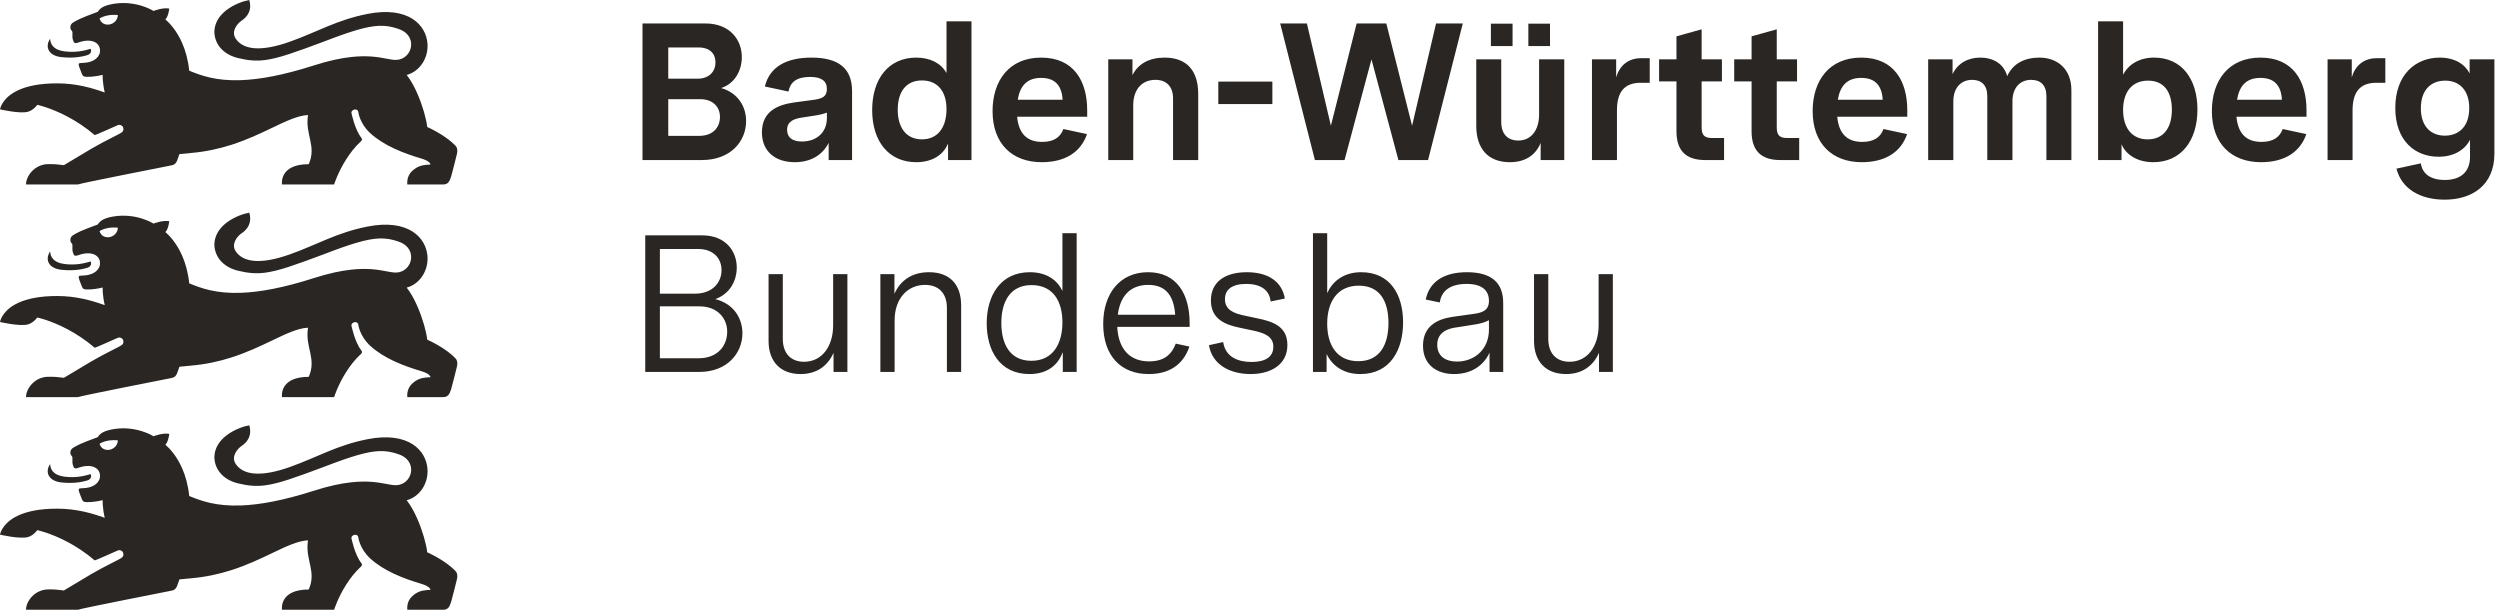 <svg width="164" height="40" viewBox="0 0 164 40" fill="none" xmlns="http://www.w3.org/2000/svg">
<g clip-path="url(#clip0_1906_7004)">
<path d="M26.678 32.817C27.506 32.599 28.111 31.742 28.043 30.766C27.959 29.557 26.814 28.278 24.098 28.814C23.11 29.01 22.3 29.297 21.524 29.614C20.709 29.947 19.93 30.311 19.018 30.635C18.078 30.969 17.29 31.113 16.677 31.061C16.125 31.014 15.715 30.809 15.465 30.439C15.124 29.928 15.619 29.413 15.829 29.269C16.211 29.019 16.555 28.593 16.352 27.9C15.986 27.964 15.343 28.179 14.831 28.582C14.408 28.916 14.074 29.378 14.061 29.991C14.086 30.828 14.665 31.482 15.628 31.712C16.274 31.867 16.79 31.917 17.399 31.837C18.273 31.723 19.341 31.341 21.266 30.62C23.064 29.927 24.076 29.629 24.85 29.594C25.337 29.572 25.73 29.653 26.166 29.805C26.439 29.901 26.636 30.045 26.767 30.214C26.923 30.414 26.986 30.649 26.971 30.877C26.944 31.305 26.644 31.706 26.179 31.806C26.072 31.83 25.956 31.837 25.832 31.825C25.689 31.811 25.532 31.781 25.355 31.748C24.833 31.65 24.13 31.519 23.034 31.64C22.377 31.712 21.579 31.875 20.595 32.191C18.541 32.849 17.008 33.112 15.825 33.158C14.149 33.222 13.174 32.849 12.414 32.538C12.338 31.809 12.163 31.208 11.948 30.719C11.599 29.925 11.146 29.429 10.848 29.17C10.848 29.17 11.021 29.063 11.106 28.463C10.678 28.377 10.072 28.618 10.072 28.618C10.072 28.618 8.948 27.897 7.429 28.154C6.849 28.255 6.572 28.414 6.414 28.677C5.206 29.12 5.108 29.196 4.8 29.374C4.6 29.5 4.617 29.668 4.617 29.71C4.617 29.808 4.667 29.868 4.69 29.894C4.721 29.931 4.751 29.965 4.751 30.033C4.754 30.384 4.724 30.36 4.831 30.638C4.879 30.75 4.985 30.741 5.112 30.698C5.909 30.401 6.521 30.633 6.56 31.172C6.591 31.637 6.158 31.97 5.579 32.017C5.45 32.025 5.36 32.03 5.31 32.033C5.215 32.039 5.151 32.048 5.162 32.159C5.174 32.247 5.301 32.563 5.335 32.653C5.422 32.898 5.478 32.932 5.683 32.94C6.071 32.954 6.572 32.857 6.733 32.807C6.733 32.807 6.716 33.298 6.87 33.967C5.528 33.484 4.503 33.334 3.367 33.375C2.231 33.416 1.477 33.648 0.976 33.929C0.091 34.426 0 35.073 0 35.073C0.006 35.074 1.306 35.38 1.838 35.23C2.199 35.127 2.447 34.778 2.447 34.778C2.447 34.778 3.305 34.954 4.433 35.553C4.985 35.845 5.601 36.239 6.214 36.763C6.236 36.782 7.654 36.136 7.724 36.111C7.899 36.046 8.03 36.163 8.06 36.22C8.109 36.313 8.126 36.488 7.989 36.58C7.855 36.7 6.905 37.12 5.989 37.66C5.394 38.013 4.748 38.395 4.192 38.734C3.756 38.678 3.567 38.661 3.157 38.666C2.282 38.675 1.706 39.44 1.706 40H5.111C5.253 39.948 6.676 39.658 8.114 39.37C9.159 39.161 10.212 38.953 10.785 38.84C11.042 38.789 11.2 38.758 11.222 38.753C11.298 38.736 11.402 38.724 11.495 38.632C11.542 38.587 11.586 38.521 11.623 38.424C11.649 38.359 11.77 38.008 11.77 38.008L12.515 37.937C13.51 37.852 14.391 37.652 15.183 37.399C16.2 37.073 17.068 36.66 17.834 36.293C18.768 35.846 19.538 35.476 20.206 35.447C20.099 36.107 20.254 36.62 20.359 37.126C20.459 37.608 20.514 38.083 20.254 38.671C18.282 38.671 18.499 40 18.499 40H21.919C21.919 40 22.16 39.213 22.713 38.347C22.968 37.948 23.281 37.532 23.682 37.167C23.766 37.092 23.759 37.012 23.711 36.949C23.277 36.41 23.058 35.326 23.058 35.326C23.02 35.187 23.188 35.095 23.245 35.085C23.305 35.075 23.468 35.074 23.501 35.23C23.501 35.23 23.577 35.982 24.289 36.637C24.74 37.05 25.287 37.376 25.833 37.633C26.489 37.942 27.143 38.151 27.625 38.294C28.177 38.457 28.238 38.641 28.238 38.696C28.226 38.696 28.029 38.706 27.997 38.709C27.718 38.74 27.397 38.776 27.023 39.13C26.641 39.493 26.722 40 26.722 40H29.074C29.381 40 29.49 39.819 29.597 39.473C29.666 39.251 29.944 38.123 29.963 38.045C30.055 37.703 29.959 37.521 29.84 37.418C29.571 37.148 29.243 36.911 28.94 36.721C28.45 36.414 28.026 36.231 28.026 36.231C27.971 35.707 27.723 34.829 27.378 34.038C27.174 33.571 26.932 33.134 26.678 32.817ZM6.53 29.109C6.884 28.898 7.35 28.843 7.734 28.889C7.692 29.581 6.719 29.765 6.53 29.109ZM3.204 30.591C3.217 30.561 3.233 30.532 3.25 30.503C3.253 30.499 3.267 30.475 3.271 30.47C3.278 30.461 3.294 30.467 3.295 30.479C3.308 30.752 3.465 31.174 4.227 31.269C4.948 31.36 5.49 31.237 5.952 31.101C6.004 31.226 5.99 31.422 5.752 31.51C5.537 31.576 4.953 31.746 4.045 31.65C3.197 31.56 3.002 31.027 3.204 30.591ZM26.678 18.867C27.506 18.649 28.111 17.792 28.043 16.816C27.959 15.607 26.814 14.328 24.098 14.864C23.11 15.06 22.3 15.347 21.524 15.664C20.709 15.997 19.93 16.361 19.018 16.685C18.078 17.019 17.29 17.163 16.677 17.111C16.125 17.064 15.715 16.859 15.465 16.489C15.124 15.978 15.619 15.463 15.829 15.319C16.211 15.069 16.555 14.643 16.352 13.95C15.986 14.014 15.343 14.229 14.831 14.632C14.408 14.966 14.074 15.428 14.061 16.041C14.086 16.878 14.665 17.532 15.628 17.762C16.274 17.917 16.79 17.967 17.399 17.887C18.273 17.773 19.341 17.391 21.266 16.67C23.064 15.977 24.076 15.679 24.85 15.644C25.337 15.622 25.73 15.703 26.166 15.855C26.439 15.951 26.636 16.095 26.767 16.264C26.923 16.464 26.986 16.7 26.971 16.927C26.944 17.355 26.644 17.756 26.179 17.857C26.072 17.88 25.956 17.887 25.832 17.875C25.689 17.861 25.532 17.831 25.355 17.798C24.833 17.7 24.13 17.569 23.034 17.69C22.377 17.762 21.579 17.925 20.595 18.241C18.541 18.899 17.008 19.163 15.825 19.208C14.149 19.272 13.174 18.898 12.414 18.588C12.338 17.86 12.163 17.258 11.948 16.769C11.599 15.976 11.146 15.479 10.848 15.22C10.848 15.22 11.021 15.113 11.106 14.513C10.678 14.427 10.072 14.668 10.072 14.668C10.072 14.668 8.948 13.947 7.429 14.204C6.849 14.305 6.572 14.464 6.414 14.726C5.206 15.17 5.108 15.246 4.8 15.424C4.6 15.55 4.617 15.718 4.617 15.76C4.617 15.858 4.667 15.918 4.69 15.944C4.721 15.982 4.751 16.015 4.751 16.083C4.754 16.434 4.724 16.41 4.831 16.688C4.879 16.8 4.985 16.791 5.112 16.748C5.909 16.451 6.521 16.683 6.56 17.222C6.591 17.687 6.158 18.02 5.579 18.067C5.45 18.075 5.36 18.08 5.31 18.083C5.215 18.089 5.151 18.098 5.162 18.209C5.174 18.297 5.301 18.613 5.335 18.703C5.422 18.948 5.478 18.982 5.683 18.99C6.071 19.004 6.572 18.907 6.733 18.858C6.733 18.858 6.716 19.349 6.87 20.017C5.528 19.534 4.503 19.384 3.367 19.425C2.231 19.466 1.477 19.698 0.976 19.979C0.091 20.476 0 21.123 0 21.123C0.006 21.124 1.306 21.43 1.838 21.28C2.199 21.177 2.447 20.828 2.447 20.828C2.447 20.828 3.305 21.004 4.433 21.602C4.985 21.895 5.601 22.289 6.214 22.813C6.236 22.832 7.654 22.186 7.724 22.161C7.899 22.096 8.03 22.213 8.06 22.27C8.109 22.363 8.126 22.538 7.989 22.63C7.855 22.75 6.905 23.169 5.989 23.71C5.394 24.063 4.748 24.445 4.192 24.784C3.756 24.728 3.567 24.711 3.157 24.716C2.282 24.725 1.706 25.49 1.706 26.05H5.111C5.253 25.998 6.676 25.708 8.114 25.42C9.159 25.211 10.212 25.003 10.785 24.89C11.042 24.84 11.2 24.808 11.222 24.803C11.298 24.786 11.402 24.774 11.495 24.682C11.542 24.637 11.586 24.571 11.623 24.474C11.649 24.409 11.77 24.058 11.77 24.058L12.515 23.986C13.51 23.902 14.391 23.702 15.183 23.449C16.2 23.123 17.068 22.71 17.834 22.343C18.768 21.895 19.538 21.526 20.206 21.497C20.099 22.157 20.254 22.67 20.359 23.176C20.459 23.658 20.514 24.133 20.254 24.721C18.282 24.721 18.499 26.05 18.499 26.05H21.919C21.919 26.05 22.16 25.263 22.713 24.397C22.968 23.998 23.281 23.581 23.682 23.217C23.766 23.142 23.759 23.062 23.711 22.999C23.277 22.46 23.058 21.376 23.058 21.376C23.02 21.237 23.188 21.145 23.245 21.135C23.305 21.125 23.468 21.124 23.501 21.28C23.501 21.28 23.577 22.032 24.289 22.687C24.74 23.1 25.287 23.426 25.833 23.683C26.489 23.992 27.143 24.201 27.625 24.344C28.177 24.507 28.238 24.691 28.238 24.746C28.226 24.746 28.029 24.756 27.997 24.759C27.718 24.79 27.397 24.826 27.023 25.18C26.641 25.543 26.722 26.05 26.722 26.05H29.074C29.381 26.05 29.49 25.869 29.597 25.523C29.666 25.301 29.944 24.173 29.963 24.096C30.055 23.753 29.959 23.571 29.84 23.468C29.571 23.198 29.243 22.961 28.94 22.771C28.45 22.464 28.026 22.281 28.026 22.281C27.971 21.757 27.723 20.879 27.378 20.088C27.174 19.621 26.932 19.184 26.678 18.867ZM6.53 15.159C6.884 14.947 7.35 14.893 7.734 14.938C7.692 15.632 6.719 15.815 6.53 15.159ZM3.204 16.641C3.217 16.611 3.233 16.582 3.25 16.553C3.253 16.549 3.267 16.525 3.271 16.52C3.278 16.511 3.294 16.517 3.295 16.529C3.308 16.802 3.465 17.224 4.227 17.319C4.948 17.41 5.49 17.287 5.952 17.151C6.004 17.276 5.99 17.473 5.752 17.56C5.537 17.626 4.953 17.796 4.045 17.7C3.197 17.61 3.002 17.078 3.204 16.641ZM26.678 4.917C27.506 4.699 28.111 3.842 28.043 2.866C27.959 1.657 26.814 0.378 24.098 0.914C23.11 1.11 22.3 1.397 21.524 1.714C20.709 2.047 19.93 2.411 19.018 2.735C18.078 3.069 17.29 3.213 16.677 3.161C16.125 3.114 15.715 2.909 15.465 2.539C15.124 2.028 15.619 1.513 15.829 1.369C16.211 1.119 16.555 0.693 16.352 0C15.986 0.064 15.343 0.279 14.831 0.682C14.408 1.016 14.074 1.479 14.061 2.091C14.086 2.928 14.665 3.582 15.628 3.812C16.274 3.967 16.79 4.017 17.399 3.937C18.273 3.823 19.341 3.441 21.266 2.72C23.064 2.027 24.076 1.729 24.85 1.694C25.337 1.672 25.73 1.753 26.166 1.906C26.439 2.001 26.636 2.145 26.767 2.314C26.923 2.514 26.986 2.749 26.971 2.977C26.944 3.405 26.644 3.806 26.179 3.906C26.072 3.93 25.956 3.937 25.832 3.925C25.689 3.911 25.532 3.881 25.355 3.848C24.833 3.75 24.13 3.619 23.034 3.74C22.377 3.812 21.579 3.975 20.595 4.291C18.541 4.949 17.008 5.212 15.825 5.258C14.149 5.322 13.174 4.948 12.414 4.638C12.338 3.91 12.163 3.308 11.948 2.819C11.599 2.026 11.146 1.529 10.848 1.27C10.848 1.27 11.021 1.163 11.106 0.563C10.678 0.477 10.072 0.718 10.072 0.718C10.072 0.718 8.948 -0.003 7.429 0.254C6.849 0.355 6.572 0.514 6.414 0.776C5.206 1.22 5.108 1.296 4.8 1.474C4.6 1.6 4.617 1.768 4.617 1.81C4.617 1.908 4.667 1.968 4.69 1.994C4.721 2.031 4.751 2.065 4.751 2.133C4.754 2.484 4.724 2.46 4.831 2.738C4.879 2.85 4.985 2.842 5.112 2.798C5.909 2.501 6.521 2.733 6.56 3.272C6.591 3.737 6.158 4.07 5.579 4.117C5.45 4.125 5.36 4.13 5.31 4.133C5.215 4.139 5.151 4.148 5.162 4.259C5.174 4.347 5.301 4.663 5.335 4.753C5.422 4.998 5.478 5.032 5.683 5.04C6.071 5.054 6.572 4.957 6.733 4.908C6.733 4.908 6.716 5.399 6.87 6.067C5.528 5.584 4.503 5.433 3.367 5.475C2.231 5.516 1.477 5.748 0.976 6.029C0.091 6.526 0 7.173 0 7.173C0.006 7.174 1.306 7.48 1.838 7.33C2.199 7.227 2.447 6.878 2.447 6.878C2.447 6.878 3.305 7.054 4.433 7.653C4.985 7.945 5.601 8.339 6.214 8.863C6.236 8.882 7.654 8.236 7.724 8.211C7.899 8.146 8.03 8.263 8.06 8.32C8.109 8.413 8.126 8.588 7.989 8.679C7.855 8.8 6.905 9.22 5.989 9.76C5.394 10.113 4.748 10.495 4.192 10.834C3.756 10.778 3.567 10.761 3.157 10.766C2.282 10.775 1.706 11.54 1.706 12.1H5.111C5.253 12.048 6.676 11.758 8.114 11.47C9.159 11.261 10.212 11.053 10.785 10.94C11.042 10.889 11.2 10.858 11.222 10.853C11.298 10.836 11.402 10.824 11.495 10.732C11.542 10.687 11.586 10.621 11.623 10.524C11.649 10.459 11.77 10.108 11.77 10.108L12.515 10.037C13.51 9.952 14.391 9.752 15.183 9.499C16.2 9.173 17.068 8.76 17.834 8.393C18.768 7.946 19.538 7.576 20.206 7.547C20.099 8.207 20.254 8.72 20.359 9.226C20.459 9.708 20.514 10.183 20.254 10.771C18.282 10.771 18.499 12.1 18.499 12.1H21.919C21.919 12.1 22.16 11.313 22.713 10.447C22.968 10.048 23.281 9.632 23.682 9.267C23.766 9.192 23.759 9.112 23.711 9.049C23.277 8.51 23.058 7.426 23.058 7.426C23.02 7.287 23.188 7.195 23.245 7.185C23.305 7.175 23.468 7.174 23.501 7.33C23.501 7.33 23.577 8.082 24.289 8.737C24.74 9.15 25.287 9.476 25.833 9.733C26.489 10.042 27.143 10.252 27.625 10.394C28.177 10.557 28.238 10.741 28.238 10.796C28.226 10.796 28.029 10.806 27.997 10.809C27.718 10.84 27.397 10.876 27.023 11.23C26.641 11.593 26.722 12.1 26.722 12.1H29.074C29.381 12.1 29.49 11.919 29.597 11.573C29.666 11.351 29.944 10.223 29.963 10.146C30.055 9.803 29.959 9.621 29.84 9.518C29.571 9.248 29.243 9.011 28.94 8.821C28.45 8.514 28.026 8.331 28.026 8.331C27.971 7.807 27.723 6.929 27.378 6.138C27.174 5.671 26.932 5.234 26.678 4.917ZM6.53 1.209C6.884 0.997 7.35 0.943 7.734 0.988C7.692 1.682 6.719 1.865 6.53 1.209ZM3.204 2.691C3.217 2.661 3.233 2.632 3.25 2.603C3.253 2.599 3.267 2.575 3.271 2.57C3.278 2.561 3.294 2.567 3.295 2.579C3.308 2.852 3.465 3.274 4.227 3.369C4.948 3.46 5.49 3.337 5.952 3.201C6.004 3.326 5.99 3.522 5.752 3.61C5.537 3.676 4.953 3.846 4.045 3.75C3.197 3.66 3.002 3.127 3.204 2.691Z" fill="#2A2623"/>
<path d="M42.148 10.499H46.04C47.934 10.499 48.945 9.27 48.945 7.939C48.945 6.979 48.395 6.083 47.307 5.776C48.216 5.482 48.664 4.611 48.664 3.741C48.664 2.627 47.896 1.539 46.27 1.539H42.148V10.499ZM45.86 8.912H43.838V6.506H45.937C46.795 6.506 47.23 7.043 47.23 7.67C47.23 8.323 46.808 8.912 45.86 8.912ZM45.758 5.162H43.838V3.114H45.835C46.577 3.114 46.936 3.536 46.936 4.086C46.936 4.675 46.539 5.162 45.758 5.162ZM52.132 10.64C53.208 10.64 53.963 10.154 54.36 9.373V10.499H55.896V5.981C55.896 4.496 55.025 3.779 53.233 3.779C51.608 3.779 50.494 4.368 50.174 5.674L51.723 6.006C51.838 5.405 52.235 5.046 53.144 5.046C53.873 5.046 54.244 5.302 54.244 5.84C54.244 6.352 53.912 6.467 53.412 6.544L52.081 6.723C51.121 6.864 49.982 7.235 49.982 8.682C49.982 9.949 50.878 10.64 52.132 10.64ZM52.606 9.283C51.992 9.283 51.633 9.027 51.633 8.515C51.633 7.926 52.158 7.773 52.632 7.709L53.374 7.594C53.745 7.542 54.001 7.478 54.244 7.389V7.747C54.244 8.682 53.579 9.283 52.606 9.283ZM60.107 10.64C61.233 10.64 61.924 10.09 62.193 9.411V10.499H63.729V1.398H62.091V4.79C61.732 4.15 61.028 3.779 60.107 3.779C58.289 3.779 57.214 5.174 57.214 7.222C57.214 9.27 58.302 10.64 60.107 10.64ZM60.478 9.142C59.441 9.142 58.891 8.362 58.891 7.197C58.891 6.019 59.441 5.277 60.478 5.277C61.528 5.277 62.091 6.019 62.091 7.158C62.091 8.362 61.515 9.142 60.478 9.142ZM68.337 10.64C69.848 10.64 70.897 10 71.307 8.797L69.758 8.464C69.553 9.027 69.105 9.309 68.363 9.309C67.364 9.309 66.827 8.758 66.724 7.658H71.32V7.235C71.32 5.328 70.449 3.779 68.299 3.779C66.2 3.779 65.112 5.29 65.112 7.286C65.112 9.437 66.404 10.64 68.337 10.64ZM66.763 6.544C66.916 5.61 67.39 5.11 68.299 5.11C69.208 5.11 69.656 5.61 69.707 6.544H66.763ZM72.702 10.499H74.34V6.915C74.34 5.827 74.942 5.238 75.8 5.238C76.491 5.238 76.952 5.648 76.952 6.454V10.499H78.603V6.16C78.603 4.662 77.873 3.779 76.401 3.779C75.403 3.779 74.66 4.176 74.289 4.931V3.894H72.702V10.499ZM79.921 6.826H83.467V5.354H79.921V6.826ZM86.257 10.499H88.203L89.969 3.894L91.736 10.499H93.681L95.96 1.539H94.206L92.632 8.246L90.942 1.539H88.996L87.307 8.246L85.732 1.539H83.979L86.257 10.499ZM99.044 10.64C99.992 10.64 100.721 10.23 101.067 9.373V10.499H102.616V3.894H100.964V7.517C100.964 8.554 100.427 9.219 99.608 9.219C98.916 9.219 98.481 8.81 98.481 7.99V3.894H96.843V8.259C96.843 9.757 97.624 10.64 99.044 10.64ZM100.26 3.024H101.681V1.552H100.26V3.024ZM97.803 3.024H99.224V1.552H97.803V3.024ZM104.433 10.499H106.072V7.248C106.072 6.096 106.507 5.43 107.633 5.43H108.222V3.818H107.646C106.801 3.818 106.238 4.317 106.02 5.072V3.894H104.433V10.499ZM111.857 10.499H113.099V9.053H112.305C111.793 9.053 111.627 8.848 111.627 8.349V5.341H112.958V3.894H111.627V1.923L109.976 2.384V3.894H108.836V5.341H109.976V8.618C109.976 9.885 110.603 10.499 111.857 10.499ZM116.785 10.499H118.027V9.053H117.233C116.721 9.053 116.555 8.848 116.555 8.349V5.341H117.886V3.894H116.555V1.923L114.904 2.384V3.894H113.764V5.341H114.904V8.618C114.904 9.885 115.531 10.499 116.785 10.499ZM122.136 10.64C123.646 10.64 124.696 10 125.105 8.797L123.556 8.464C123.352 9.027 122.904 9.309 122.161 9.309C121.163 9.309 120.625 8.758 120.523 7.658H125.118V7.235C125.118 5.328 124.248 3.779 122.097 3.779C119.998 3.779 118.91 5.29 118.91 7.286C118.91 9.437 120.203 10.64 122.136 10.64ZM120.561 6.544C120.715 5.61 121.188 5.11 122.097 5.11C123.006 5.11 123.454 5.61 123.505 6.544H120.561ZM126.488 10.499H128.139V6.646C128.139 5.712 128.689 5.238 129.368 5.238C129.982 5.238 130.366 5.584 130.366 6.301V10.499H132.017V6.646C132.017 5.712 132.555 5.238 133.246 5.238C133.86 5.238 134.244 5.584 134.244 6.301V10.499H135.883V5.917C135.883 4.509 134.948 3.779 133.784 3.779C132.836 3.779 132.056 4.15 131.672 4.995C131.441 4.15 130.712 3.779 129.905 3.779C129.099 3.779 128.42 4.15 128.088 4.867V3.894H126.488V10.499ZM141.259 10.64C143.064 10.64 144.152 9.245 144.152 7.184C144.152 5.174 143.115 3.779 141.31 3.779C140.337 3.779 139.62 4.227 139.275 4.906V1.398H137.636V10.499H139.172V9.462C139.441 10.115 140.171 10.64 141.259 10.64ZM140.888 9.142C139.864 9.142 139.275 8.4 139.275 7.21C139.275 6.032 139.864 5.29 140.913 5.29C141.95 5.29 142.475 6.019 142.475 7.197C142.475 8.374 141.937 9.142 140.888 9.142ZM148.324 10.64C149.835 10.64 150.884 10 151.294 8.797L149.745 8.464C149.54 9.027 149.092 9.309 148.35 9.309C147.352 9.309 146.814 8.758 146.712 7.658H151.307V7.235C151.307 5.328 150.436 3.779 148.286 3.779C146.187 3.779 145.099 5.29 145.099 7.286C145.099 9.437 146.392 10.64 148.324 10.64ZM146.75 6.544C146.904 5.61 147.377 5.11 148.286 5.11C149.195 5.11 149.643 5.61 149.694 6.544H146.75ZM152.689 10.499H154.328V7.248C154.328 6.096 154.763 5.43 155.889 5.43H156.478V3.818H155.902C155.057 3.818 154.494 4.317 154.276 5.072V3.894H152.689V10.499ZM160.369 13.098C162.161 13.098 163.633 12.163 163.633 10.077V3.894H162.008V4.816C161.7 4.214 161.035 3.779 160.049 3.779C158.462 3.779 157.131 4.893 157.131 7.082C157.131 9.232 158.424 10.282 159.972 10.282C160.92 10.282 161.675 9.872 162.033 9.168V10.282C162.033 11.28 161.419 11.805 160.382 11.805C159.371 11.805 158.897 11.344 158.808 10.717L157.208 11.062C157.54 12.381 158.756 13.098 160.369 13.098ZM160.382 8.899C159.499 8.899 158.808 8.323 158.808 7.107C158.808 5.853 159.512 5.29 160.408 5.29C161.304 5.29 161.982 5.878 161.982 7.094C161.982 8.362 161.24 8.899 160.382 8.899Z" fill="#2A2623"/>
<path d="M42.328 24.398H45.874C47.73 24.398 48.703 23.143 48.703 21.863C48.703 20.903 48.152 19.93 46.923 19.623C47.883 19.278 48.331 18.42 48.331 17.55C48.331 16.487 47.614 15.438 46.053 15.438H42.328V24.398ZM45.822 23.502H43.288V20.097H45.886C47.09 20.097 47.704 20.903 47.704 21.761C47.704 22.644 47.115 23.502 45.822 23.502ZM45.579 19.265H43.288V16.334H45.797C46.834 16.334 47.333 16.986 47.333 17.716C47.333 18.51 46.77 19.265 45.579 19.265ZM52.517 24.538C53.592 24.538 54.309 23.988 54.68 23.143V24.398H55.589V17.985H54.654V21.338C54.654 22.734 53.912 23.732 52.747 23.732C51.928 23.732 51.352 23.233 51.352 22.222V17.985H50.418V22.363C50.418 23.732 51.211 24.538 52.517 24.538ZM57.752 24.398H58.687V21.018C58.687 19.559 59.557 18.689 60.683 18.689C61.528 18.689 62.117 19.188 62.117 20.199V24.398H63.051V20.033C63.051 18.663 62.309 17.857 60.939 17.857C59.762 17.857 59.032 18.459 58.674 19.278V17.985H57.752V24.398ZM67.531 24.538C68.773 24.538 69.413 23.898 69.72 23.105V24.398H70.629V15.297H69.695V19.086C69.362 18.382 68.671 17.857 67.557 17.857C65.611 17.857 64.728 19.419 64.728 21.21C64.728 22.977 65.573 24.538 67.531 24.538ZM67.659 23.668C66.239 23.668 65.688 22.555 65.688 21.185C65.688 19.815 66.251 18.702 67.672 18.702C69.093 18.702 69.695 19.777 69.695 21.146C69.695 22.542 69.08 23.668 67.659 23.668ZM75.352 24.538C76.709 24.538 77.618 23.924 78.027 22.734L77.131 22.542C76.837 23.31 76.312 23.706 75.378 23.706C74.136 23.706 73.368 22.926 73.291 21.441H78.04V21.198C78.04 19.291 77.195 17.857 75.314 17.857C73.458 17.857 72.37 19.265 72.37 21.249C72.37 23.374 73.56 24.538 75.352 24.538ZM73.33 20.647C73.471 19.47 74.111 18.689 75.326 18.689C76.504 18.689 77.003 19.431 77.093 20.647H73.33ZM82.046 24.538C83.326 24.538 84.453 23.95 84.453 22.631C84.453 21.39 83.467 21.082 82.456 20.878L81.675 20.711C80.946 20.558 80.357 20.34 80.357 19.623C80.357 18.996 80.818 18.625 81.752 18.625C82.648 18.625 83.275 18.983 83.352 19.777L84.287 19.585C84.094 18.471 83.198 17.857 81.79 17.857C80.421 17.857 79.435 18.446 79.435 19.713C79.435 20.942 80.395 21.313 81.355 21.505L82.2 21.684C82.981 21.851 83.531 22.081 83.531 22.747C83.531 23.451 82.955 23.745 82.098 23.745C81.202 23.745 80.382 23.412 80.242 22.439L79.307 22.644C79.525 23.962 80.741 24.538 82.046 24.538ZM89.24 24.538C91.211 24.538 92.043 22.939 92.043 21.146C92.043 19.355 91.211 17.857 89.291 17.857C88.101 17.857 87.397 18.497 87.064 19.227V15.297H86.13V24.398H87.026V23.22C87.371 23.95 88.088 24.538 89.24 24.538ZM89.099 23.694C87.691 23.694 87.064 22.619 87.064 21.236C87.064 19.815 87.717 18.74 89.138 18.74C90.558 18.74 91.083 19.815 91.083 21.185C91.083 22.555 90.558 23.694 89.099 23.694ZM95.384 24.538C96.51 24.538 97.33 23.988 97.714 23.131V24.398H98.61V19.879C98.61 18.497 97.79 17.857 96.229 17.857C94.731 17.857 93.771 18.471 93.528 19.649L94.45 19.841C94.565 19.047 95.166 18.625 96.216 18.625C97.202 18.625 97.675 19.035 97.675 19.738C97.675 20.366 97.24 20.506 96.728 20.583L95.269 20.788C94.245 20.942 93.349 21.415 93.349 22.683C93.349 23.924 94.245 24.538 95.384 24.538ZM95.576 23.719C94.859 23.719 94.283 23.387 94.283 22.619C94.283 21.723 95.09 21.53 95.615 21.466L96.587 21.313C97.15 21.236 97.432 21.134 97.675 21.006V21.62C97.675 22.939 96.703 23.719 95.576 23.719ZM102.731 24.538C103.807 24.538 104.523 23.988 104.895 23.143V24.398H105.803V17.985H104.869V21.338C104.869 22.734 104.127 23.732 102.962 23.732C102.143 23.732 101.567 23.233 101.567 22.222V17.985H100.632V22.363C100.632 23.732 101.426 24.538 102.731 24.538Z" fill="#2A2623"/>
</g>
<defs>
<clipPath id="clip0_1906_7004">
<rect width="163.634" height="40" fill="white"/>
</clipPath>
</defs>
</svg>
